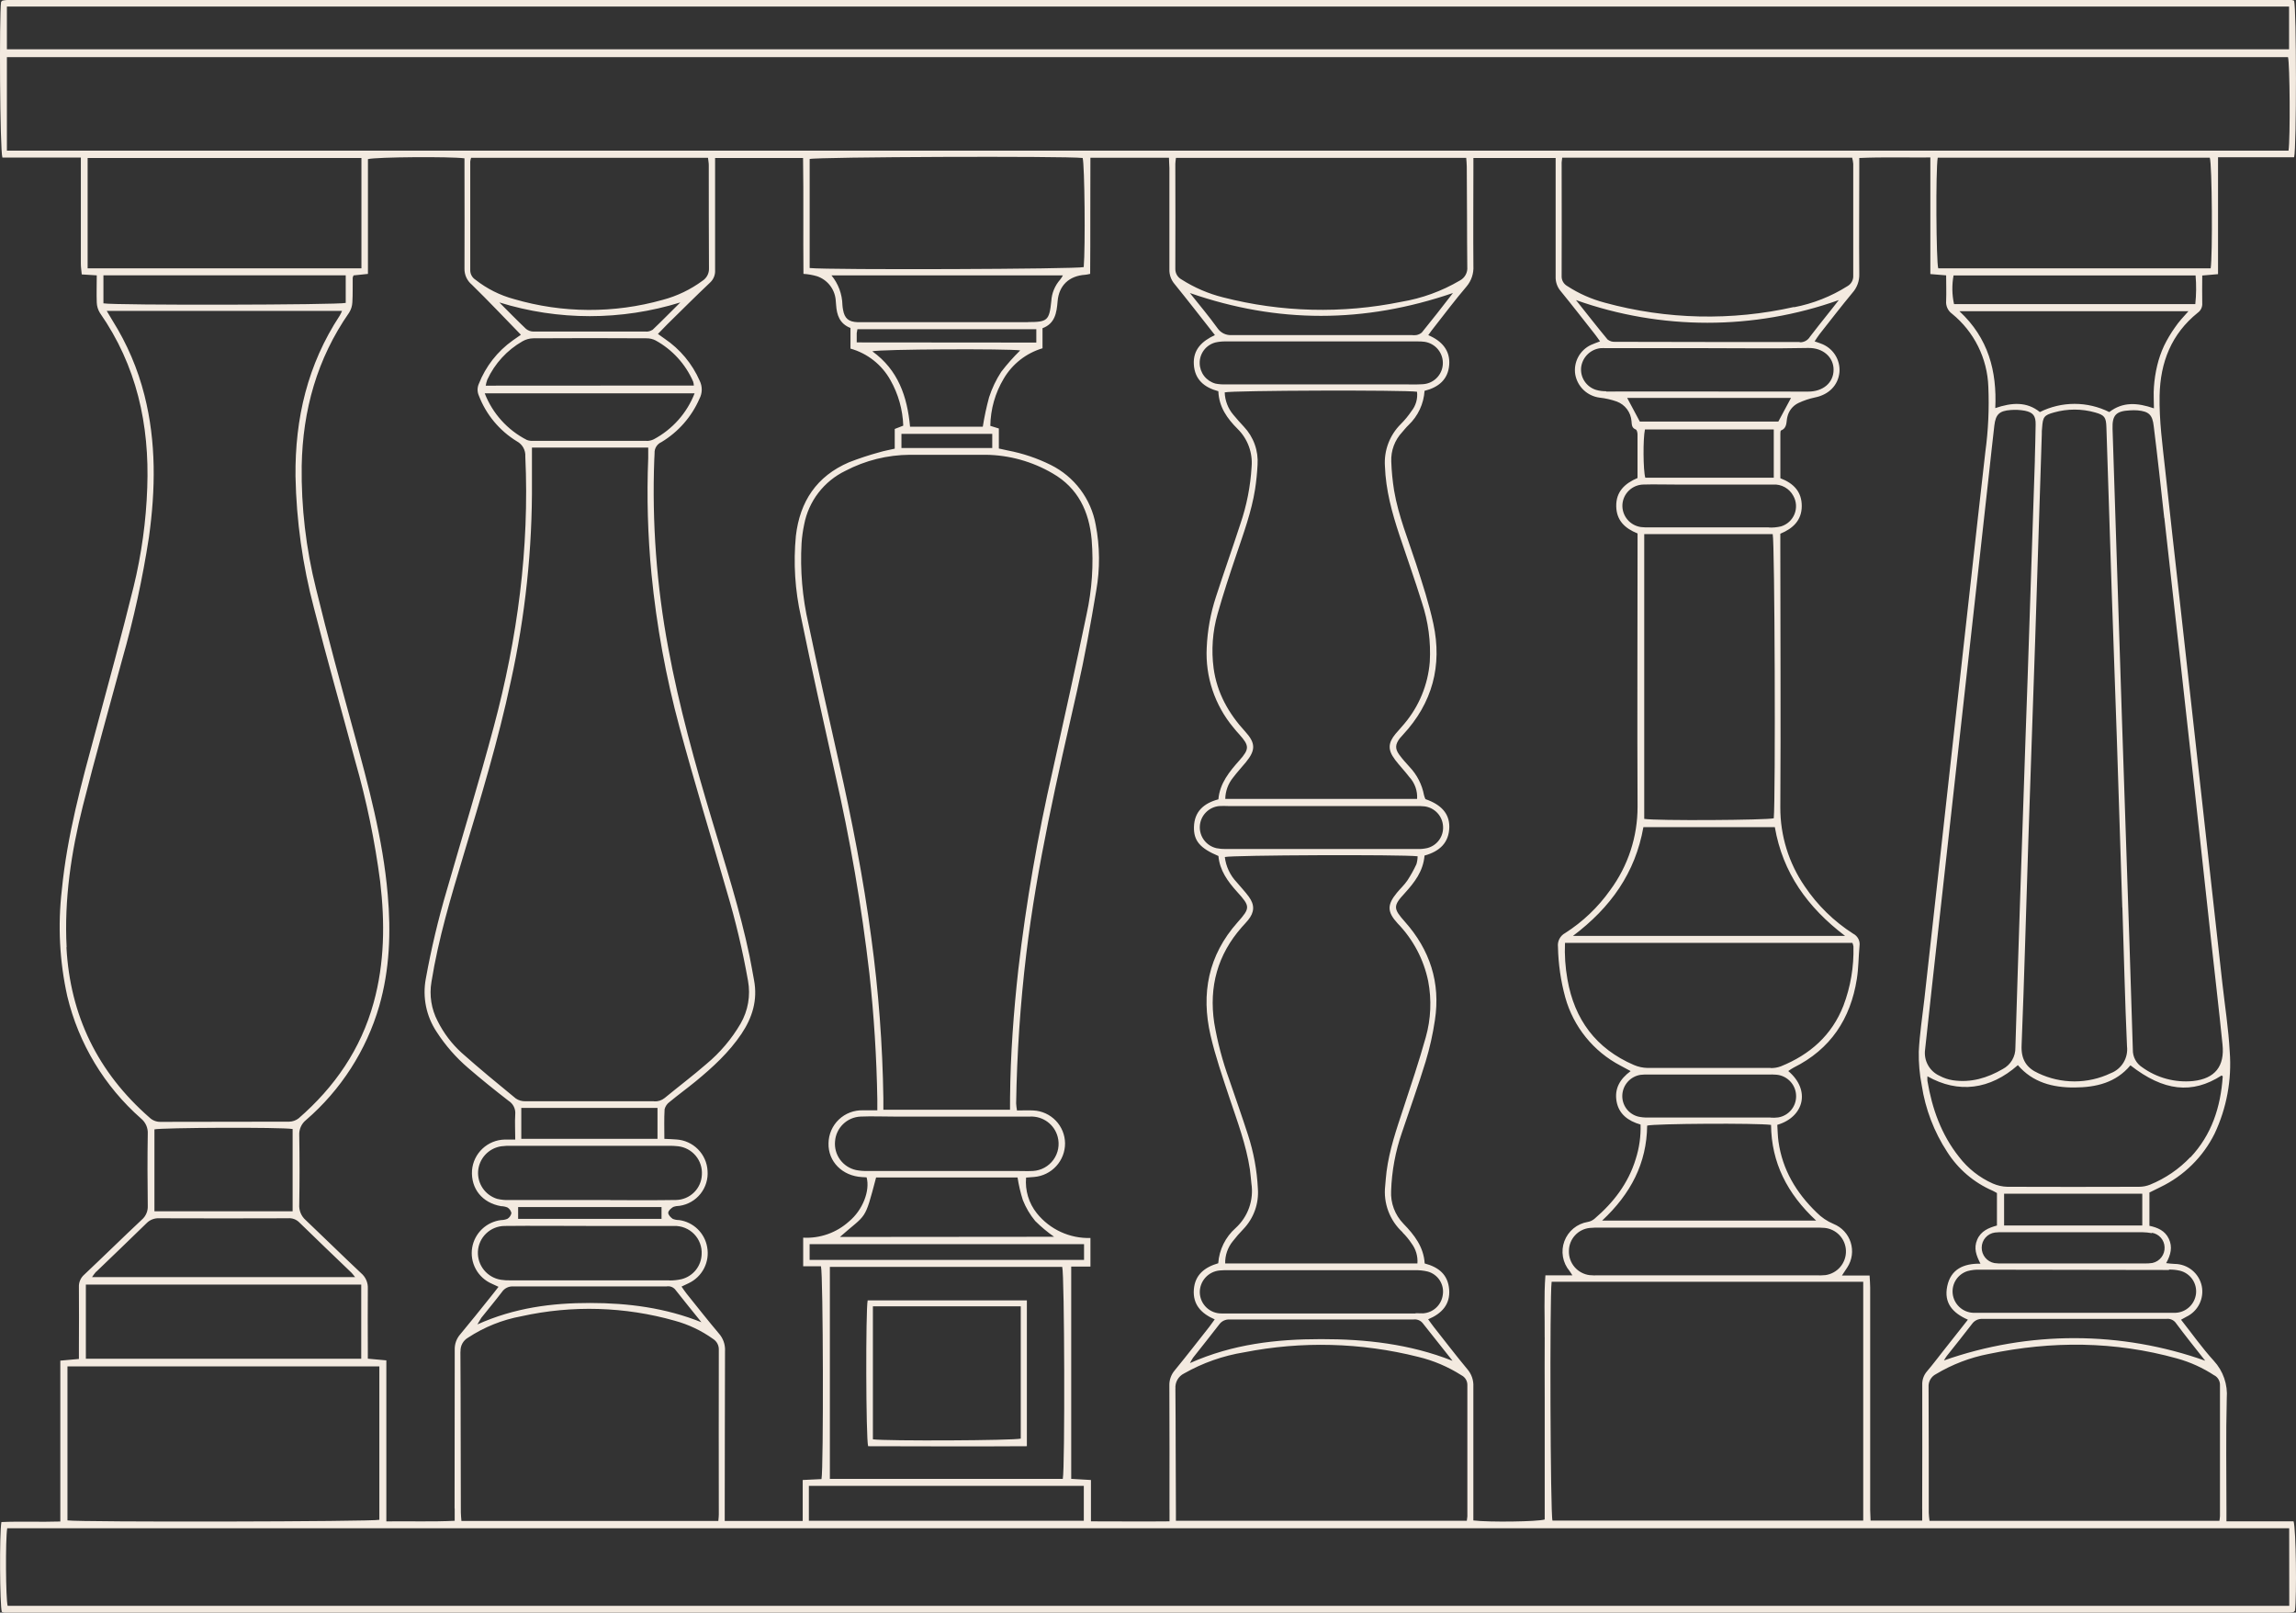 <svg width="450" height="316" viewBox="0 0 450 316" fill="none" xmlns="http://www.w3.org/2000/svg">
<rect x="0" y="0" width="450" height="316" fill="#333333" stroke="none"/>
<path d="M449.523 298.111H436.369V295.887C436.369 288.596 436.245 281.297 436.431 274.013C436.539 272.677 436.368 271.333 435.93 270.066C435.492 268.799 434.796 267.637 433.885 266.652C431.602 264.149 429.637 261.353 427.47 258.611L428.53 258.024C429.627 257.499 430.518 256.624 431.061 255.537C431.605 254.451 431.771 253.214 431.533 252.023C431.278 250.801 430.611 249.703 429.644 248.911C428.677 248.12 427.467 247.684 426.217 247.674C425.706 247.674 425.195 247.582 424.553 247.52C425.466 245.875 425.83 244.361 425.079 242.754C424.329 241.148 422.866 240.545 421.272 240.205V233.686L423.423 232.621C428.033 230.406 431.772 226.721 434.047 222.147C436.408 217.142 437.429 211.612 437.011 206.097C436.771 201.601 436.067 197.129 435.564 192.649L432.732 167.238L429.969 142.375C429.041 134.022 428.11 125.673 427.176 117.326C426.232 108.915 425.273 100.511 424.367 92.1C423.841 87.249 423.168 82.422 423.268 77.509C423.4 70.967 425.59 65.437 430.736 61.289C431.035 61.078 431.275 60.792 431.431 60.46C431.587 60.129 431.654 59.762 431.625 59.397C431.579 57.628 431.625 55.852 431.625 53.99L434.72 53.72V30.811H449.631C450.127 28.949 450.096 1.637 449.631 0.139C449.47 0.072 449.301 0.025 449.128 0H1.391C1.086 0.018 0.784 0.06 0.485 0.124C0.43 0.15 0.38 0.187 0.338 0.232C0.293 0.274 0.252 0.321 0.215 0.371C-0.165 3.167 -0.018 29.389 0.47 30.88H15.845V33.12C15.845 39.299 15.845 45.478 15.845 51.657C15.845 52.36 15.961 53.071 16.023 53.774L18.963 53.959C18.963 55.828 18.902 57.551 18.963 59.258C18.985 59.982 19.195 60.687 19.575 61.305C26.771 71.624 29.317 83.186 28.86 95.56C28.636 102.11 27.739 108.619 26.183 114.986C23.862 124.393 21.316 133.747 18.785 143.108C15.984 153.42 13.152 163.723 12.115 174.413C11.307 181.363 11.671 188.399 13.191 195.229C15.418 204.505 20.46 212.867 27.63 219.173C28.076 219.536 28.43 220 28.662 220.527C28.893 221.053 28.996 221.627 28.961 222.201C28.883 226.889 28.899 231.593 28.961 236.289C28.986 236.805 28.893 237.32 28.687 237.794C28.482 238.268 28.171 238.689 27.777 239.024C23.993 242.577 20.287 246.222 16.503 249.783C16.158 250.083 15.886 250.457 15.706 250.877C15.526 251.297 15.444 251.752 15.466 252.208C15.512 256.225 15.466 260.241 15.466 264.258V266.297L11.821 266.629V298.15C7.821 298.281 4.006 298.088 0.276 298.258C-0.134 300.622 -0.033 314.54 0.354 315.861C0.517 315.931 0.689 315.977 0.865 316C150.108 316 299.354 316 448.602 316C448.909 315.987 449.214 315.951 449.515 315.892C449.57 315.892 449.608 315.815 449.655 315.776L449.794 315.645C450.165 312.771 450.011 299.579 449.523 298.111ZM434.047 269.533C434.389 269.735 434.668 270.027 434.854 270.377C435.04 270.728 435.125 271.122 435.1 271.518C435.1 280.014 435.1 288.557 435.1 297.076C435.1 297.324 435.046 297.563 434.991 298.026H378.172C378.118 297.486 378.025 296.961 378.025 296.435C378.025 288.225 378.025 280.014 377.986 271.804C377.953 271.287 378.072 270.771 378.329 270.321C378.586 269.87 378.97 269.505 379.433 269.27C382.621 267.359 386.12 266.02 389.771 265.316C402.152 262.736 414.447 262.798 426.665 266.196C429.289 266.919 431.781 268.053 434.047 269.556V269.533ZM376.74 295.655V297.972H366.619C366.619 297.285 366.542 296.574 366.542 295.864C366.542 281.343 366.542 266.825 366.542 252.309C366.542 251.59 366.472 250.864 366.426 249.945H361.009C361.497 249.219 361.783 248.787 362.069 248.339C362.531 247.623 362.829 246.814 362.942 245.97C363.055 245.126 362.979 244.268 362.721 243.456C362.463 242.645 362.029 241.9 361.45 241.276C360.87 240.651 360.16 240.161 359.369 239.842C358.118 239.32 356.984 238.553 356.034 237.587C352.041 233.725 349.341 229.207 348.567 223.684C348.42 222.595 348.404 221.49 348.335 220.424C353.589 218.88 354.92 213.604 350.486 209.881C350.825 209.634 351.179 209.407 351.546 209.202C358.773 205.61 362.696 199.647 363.927 191.831C364.267 189.707 364.251 187.528 364.453 185.373C364.525 184.892 364.443 184.4 364.22 183.968C363.996 183.535 363.642 183.184 363.207 182.964C359.441 180.556 356.212 177.401 353.72 173.695C350.575 169.134 348.904 163.722 348.93 158.185C349.039 141.139 348.93 124.084 348.93 107.038V104.589C351.414 103.57 353.117 101.955 353.132 99.183C353.148 96.41 351.585 94.718 348.938 93.714C348.938 90.717 348.938 87.882 348.938 85.04C348.938 84.801 348.938 84.399 349.085 84.345C350.339 83.827 350.052 82.646 350.316 81.68C350.445 81.103 350.703 80.561 351.07 80.096C351.437 79.631 351.904 79.254 352.436 78.992C353.489 78.491 354.598 78.118 355.74 77.88C358.425 77.339 360.259 75.516 360.522 72.937C360.619 71.726 360.31 70.517 359.645 69.499C358.98 68.482 357.996 67.713 356.846 67.314C356.514 67.175 356.158 67.074 355.655 66.897C356.003 66.379 356.281 65.923 356.606 65.499C358.75 62.78 360.855 60.038 363.068 57.373C363.965 56.368 364.444 55.058 364.406 53.712C364.337 46.861 364.406 40.002 364.406 33.143V30.957C369.049 30.757 373.607 30.896 378.334 30.857V53.704L381.43 53.959C381.43 55.666 381.492 57.311 381.43 58.956C381.385 59.439 381.468 59.925 381.669 60.367C381.869 60.808 382.182 61.19 382.575 61.474C384.719 63.216 386.465 65.396 387.694 67.867C388.924 70.339 389.608 73.044 389.701 75.802C389.885 80.062 389.688 84.33 389.113 88.555C388.138 96.958 387.225 105.369 386.281 113.773L383.101 142.313C382.183 150.593 381.265 158.878 380.346 167.168L377.166 195.747C376.779 199.184 376.238 202.605 376.067 206.058C376.026 208.279 376.22 210.498 376.648 212.677C377.358 217.335 379.059 221.786 381.639 225.731C383.775 229.092 386.872 231.737 390.529 233.323C390.808 233.447 391.071 233.617 391.388 233.787V240.151C389.763 240.599 388.247 241.217 387.519 242.917C386.792 244.616 387.334 246.006 388.154 247.628C384.827 247.574 382.343 248.725 381.646 252.038C380.95 255.352 382.73 257.298 385.693 258.604L380.919 264.652C379.843 266.011 378.806 267.401 377.684 268.714C377.035 269.458 376.699 270.424 376.748 271.41C376.787 279.489 376.733 287.584 376.733 295.678L376.74 295.655ZM302.751 262.025C302.712 265.98 302.751 269.935 302.751 273.889V297.756C301.412 298.189 291.825 298.32 288.768 297.942V295.81C288.768 287.785 288.768 279.752 288.768 271.719C288.832 270.489 288.422 269.282 287.623 268.344C285.371 265.64 283.228 262.836 281.046 260.071C280.674 259.6 280.334 259.106 279.908 258.526C282.609 257.399 284.257 255.584 284.025 252.68C283.793 249.775 281.974 248.308 279.228 247.582C279.034 244.345 277.2 241.99 275.049 239.781C274.229 238.933 273.592 237.925 273.18 236.821C272.767 235.716 272.587 234.539 272.65 233.362C272.78 229.467 273.495 225.614 274.771 221.931C276.318 217.296 277.982 212.716 279.413 208.028C280.217 205.37 280.825 202.657 281.232 199.91C282.361 192.549 280.249 186.115 275.328 180.6C273.06 178.044 273.006 177.511 275.328 175.016C277.216 172.923 278.933 170.76 279.197 167.655C282.191 166.828 284.025 165.106 284.056 162.001C284.056 159.444 282.508 157.683 279.375 156.594C279.256 156.347 279.163 156.088 279.096 155.822C278.709 153.745 277.728 151.824 276.272 150.292C275.583 149.519 274.856 148.747 274.237 147.882C273.378 146.7 273.463 145.85 274.345 144.684C274.536 144.444 274.74 144.215 274.956 143.997C280.744 137.779 282.694 130.449 280.93 122.231C280.071 118.261 278.794 114.375 277.548 110.506C276.001 105.748 274.082 101.106 273.238 96.147C272.933 94.261 272.746 92.357 272.681 90.447C272.635 89.393 272.8 88.34 273.166 87.351C273.533 86.361 274.094 85.455 274.817 84.685C275.227 84.221 275.591 83.743 276.055 83.302C277.912 81.539 279.037 79.143 279.204 76.59C281.99 75.887 283.808 74.335 284.033 71.516C284.257 68.696 282.617 66.804 279.932 65.676C280.373 65.066 280.705 64.572 281.077 64.132C283.174 61.459 285.224 58.725 287.422 56.153C288.378 55.028 288.863 53.578 288.776 52.105C288.722 45.741 288.776 39.376 288.776 33.012V30.957H304.894V33.058C304.894 40.095 304.894 47.139 304.894 54.183C304.852 55.229 305.205 56.252 305.885 57.049C308.152 59.822 310.349 62.656 312.57 65.475C312.903 65.9 313.212 66.348 313.599 66.889C312.934 67.151 312.369 67.337 311.835 67.584C310.757 68.082 309.871 68.919 309.312 69.966C308.753 71.013 308.552 72.213 308.74 73.385C308.948 74.548 309.522 75.616 310.379 76.431C311.236 77.246 312.332 77.768 313.506 77.919C314.663 78.043 315.8 78.302 316.896 78.691C317.685 78.989 318.373 79.504 318.879 80.177C319.386 80.849 319.691 81.652 319.759 82.491C319.836 83.171 319.759 83.835 320.61 84.167C320.819 84.252 320.943 84.785 320.943 85.117C320.943 87.96 320.943 90.794 320.943 93.668C318.435 94.741 316.71 96.348 316.772 99.244C316.834 101.948 318.412 103.516 320.95 104.535V106.69C320.95 123.806 320.865 140.915 320.95 158.031C320.974 163.937 319.088 169.694 315.572 174.444C313.206 177.786 310.213 180.637 306.759 182.84C306.276 183.098 305.884 183.496 305.632 183.981C305.381 184.467 305.283 185.017 305.351 185.559C305.419 188.911 305.902 192.242 306.79 195.476C307.583 198.313 308.948 200.957 310.802 203.249C312.655 205.54 314.958 207.429 317.569 208.8L319.596 209.889C317.499 211.434 316.4 213.311 316.834 215.806C317.267 218.3 319.093 219.668 321.538 220.363C321.61 222.648 321.291 224.928 320.594 227.106C319.147 231.871 316.238 235.648 312.5 238.838C312.124 239.154 311.67 239.365 311.185 239.448C310.157 239.619 309.192 240.057 308.388 240.719C307.585 241.382 306.971 242.244 306.608 243.22C306.246 244.195 306.149 245.249 306.326 246.274C306.503 247.299 306.949 248.259 307.618 249.057C307.765 249.242 307.873 249.451 308.175 249.907H302.89C302.573 254.078 302.782 258.04 302.743 262.049L302.751 262.025ZM230.378 272.121C230.327 271.514 230.46 270.906 230.759 270.376C231.059 269.845 231.511 269.417 232.057 269.147C235.715 267.067 239.717 265.659 243.873 264.991C255.149 262.775 266.776 263.078 277.92 265.88C280.939 266.602 283.816 267.823 286.432 269.494C286.787 269.673 287.085 269.948 287.291 270.288C287.496 270.629 287.601 271.02 287.592 271.418C287.592 279.999 287.592 288.588 287.592 297.169C287.571 297.452 287.535 297.733 287.484 298.011H230.471V296.041C230.409 288.07 230.448 280.107 230.37 272.144L230.378 272.121ZM229.218 295.802V298.119C224.126 298.173 219.158 298.119 213.819 298.119V290.017L209.95 289.793V248.192H213.719V242.592C211.715 242.652 209.724 242.247 207.904 241.409C206.083 240.572 204.482 239.324 203.226 237.765C201.64 235.79 200.88 233.28 201.106 230.759L202.7 230.635C204.353 230.494 205.892 229.737 207.011 228.515C208.131 227.293 208.749 225.695 208.743 224.039C208.725 222.382 208.075 220.793 206.925 219.598C205.775 218.402 204.211 217.69 202.553 217.605C201.516 217.544 200.471 217.605 199.326 217.605C199.242 217.146 199.185 216.681 199.156 216.215C199.311 206.442 199.973 196.684 201.137 186.98C203.241 169.478 207.234 152.338 211.134 135.184C212.597 128.75 213.773 122.238 214.856 115.727C215.613 111.455 215.576 107.08 214.748 102.82C214.297 100.316 213.265 97.952 211.734 95.918C210.204 93.883 208.218 92.234 205.934 91.103C203.273 89.782 200.443 88.831 197.523 88.276L195.767 87.89V83.966L194.095 83.449C194.141 80.181 195.051 76.984 196.734 74.18C198.421 71.315 201.134 69.196 204.325 68.248V64.317C206.778 63.398 207.095 61.297 207.281 59.057C207.536 55.921 209.54 54.052 212.697 53.843C212.937 53.843 213.169 53.758 213.664 53.666C213.726 46.104 213.664 38.55 213.711 30.911H229.109C229.109 31.614 229.187 32.27 229.194 32.927C229.194 39.531 229.194 46.143 229.194 52.754C229.155 53.798 229.505 54.819 230.177 55.62C232.823 58.879 235.4 62.2 238.116 65.661C235.594 66.835 233.806 68.488 233.984 71.423C234.162 74.358 235.996 75.918 238.789 76.667C238.905 79.757 240.523 82.02 242.581 84.067C243.551 85.027 244.297 86.188 244.768 87.468C245.239 88.748 245.422 90.116 245.305 91.474C245.083 95.301 244.339 99.079 243.092 102.705C241.544 107.463 239.865 112.174 238.325 116.932C237.264 120.165 236.652 123.528 236.507 126.927C236.219 132.605 238.083 138.184 241.73 142.552C242.117 143.031 242.503 143.495 242.937 143.958C244.864 146.121 244.894 146.777 242.937 148.979C240.979 151.18 239.068 153.474 238.797 156.633C235.911 157.405 234.092 159.035 234.007 162.04C233.938 164.743 235.183 166.218 238.805 167.74C239.045 170.536 240.615 172.714 242.473 174.769C245.065 177.619 245.057 177.928 242.542 180.747C236.816 187.189 235.361 194.696 237.257 202.884C238.217 207.024 239.617 211.063 240.956 215.103C242.503 219.737 244.237 224.294 244.972 229.153C245.103 230.064 245.158 230.991 245.266 231.91C245.51 233.508 245.356 235.141 244.816 236.665C244.276 238.189 243.367 239.556 242.171 240.646C240.178 242.413 238.956 244.889 238.766 247.543C236.135 248.316 234.201 249.768 233.984 252.71C233.767 255.653 235.454 257.407 238.077 258.542C237.691 259.067 237.389 259.515 237.056 259.948C234.797 262.806 232.568 265.694 230.254 268.513C229.532 269.348 229.151 270.424 229.187 271.526C229.233 279.667 229.21 287.731 229.21 295.825L229.218 295.802ZM158.532 293.091V291.168H212.419V298.003H158.532V293.091ZM142.104 264.652C142.145 263.42 141.71 262.22 140.889 261.299C138.738 258.75 136.672 256.124 134.583 253.521C134.25 253.104 133.956 252.656 133.577 252.116L134.993 251.444C136.291 250.828 137.348 249.8 138 248.522C138.652 247.244 138.863 245.786 138.599 244.376C138.363 243.028 137.705 241.79 136.719 240.839C135.733 239.888 134.471 239.274 133.113 239.085C132.681 239.087 132.253 239.005 131.852 238.846C131.449 238.56 130.954 238.074 130.969 237.649C130.985 237.224 131.527 236.776 131.944 236.513C132.352 236.368 132.781 236.293 133.213 236.289C134.824 236.046 136.282 235.204 137.295 233.932C138.309 232.659 138.802 231.051 138.676 229.431C138.587 227.84 137.918 226.337 136.794 225.206C135.671 224.075 134.171 223.393 132.579 223.29C131.852 223.228 131.124 223.213 130.211 223.167C130.211 221.166 130.142 219.258 130.258 217.358C130.405 216.781 130.754 216.274 131.24 215.929C132.912 214.547 134.668 213.272 136.34 211.905C139.69 209.148 142.878 206.228 145.323 202.59C147.474 199.385 148.519 195.932 147.784 192.055C147.49 190.51 147.227 188.896 146.902 187.328C145.021 178.306 142.189 169.563 139.551 160.734C136.216 149.612 133.09 138.435 130.977 127.004C128.686 114.786 127.767 102.351 128.238 89.929C128.238 89.559 128.308 89.157 128.292 88.817C128.266 88.359 128.381 87.904 128.622 87.513C128.863 87.123 129.218 86.815 129.639 86.631C132.947 84.642 135.552 81.672 137.09 78.135C137.375 77.597 137.528 77 137.537 76.392C137.546 75.784 137.412 75.182 137.144 74.636C135.674 71.273 133.274 68.399 130.227 66.348C129.824 66.086 129.453 65.784 128.95 65.437C129.615 64.749 130.203 64.124 130.815 63.521C133.593 60.795 136.347 58.037 139.179 55.365C139.514 55.053 139.775 54.671 139.943 54.246C140.112 53.821 140.184 53.365 140.154 52.909C140.154 46.297 140.154 39.693 140.154 33.081V30.957H157.394C157.51 38.488 157.394 46.05 157.472 53.666C158.371 53.721 159.261 53.877 160.126 54.129C161.103 54.458 161.966 55.059 162.613 55.861C163.26 56.663 163.664 57.632 163.778 58.655C163.825 59.018 163.848 59.428 163.871 59.76C164.003 61.714 164.544 63.429 166.688 64.27V68.31C168.337 68.773 169.878 69.558 171.222 70.618C172.566 71.679 173.686 72.994 174.518 74.489C176.065 77.217 176.928 80.278 177.033 83.41L175.362 84.059V87.921C174.271 88.176 173.296 88.338 172.359 88.624C170.334 89.173 168.34 89.831 166.386 90.594C160.064 93.312 156.768 98.263 155.986 105.014C155.476 110.314 155.813 115.661 156.984 120.856C159.074 131.082 161.372 141.255 163.631 151.442C166.613 164.439 168.873 177.589 170.402 190.834C171.294 199.006 171.81 207.204 171.949 215.427C171.949 216.037 171.949 216.648 171.949 217.574C170.858 217.574 170.007 217.574 169.156 217.574C168.285 217.544 167.418 217.688 166.603 217.998C165.789 218.307 165.045 218.775 164.414 219.375C163.784 219.975 163.28 220.694 162.931 221.491C162.583 222.288 162.397 223.147 162.385 224.016C162.277 227.623 165.101 230.45 168.947 230.659L169.852 230.713C170.557 233.339 169.079 237.139 166.386 239.364C165.174 240.456 163.758 241.298 162.219 241.841C160.679 242.385 159.048 242.619 157.418 242.53V248.13H160.9C161.348 249.675 161.426 287.769 161.008 289.839L157.325 290.017V298.05H142.042V295.848C142.073 285.437 142.05 275.032 142.097 264.675L142.104 264.652ZM90.26 264.837C90.231 264.291 90.355 263.747 90.617 263.267C90.879 262.787 91.27 262.389 91.746 262.118C94.91 260.04 98.46 258.616 102.185 257.932C112.131 255.728 122.47 256.031 132.269 258.812C134.961 259.548 137.5 260.756 139.767 262.381C140.128 262.611 140.421 262.932 140.617 263.312C140.813 263.692 140.904 264.117 140.882 264.543C140.843 275.295 140.882 286.039 140.882 296.783C140.882 297.146 140.835 297.509 140.789 298.042H90.438C90.392 297.424 90.322 296.891 90.322 296.35C90.276 285.846 90.307 275.357 90.237 264.86L90.26 264.837ZM89.115 295.601V298.011C84.635 298.227 80.294 298.065 75.721 298.127V266.575L72.092 266.243V264.381C72.092 260.427 72.045 256.472 72.092 252.525C72.122 251.95 72.018 251.376 71.789 250.848C71.559 250.32 71.21 249.852 70.769 249.482C67.109 246.052 63.549 242.53 59.936 239.109C59.496 238.729 59.151 238.252 58.928 237.715C58.705 237.179 58.61 236.598 58.651 236.019C58.728 231.508 58.728 227 58.651 222.495C58.614 221.921 58.715 221.348 58.947 220.822C59.178 220.296 59.534 219.834 59.982 219.474C66.819 213.577 71.799 205.829 74.32 197.168C76.379 189.992 76.642 182.678 75.992 175.309C75.055 164.357 72.169 153.814 69.291 143.263C66.76 133.994 64.207 124.679 61.932 115.325C59.964 107.462 59.023 99.378 59.131 91.273C59.332 80.39 62.133 70.303 68.416 61.281C68.805 60.672 69.026 59.972 69.059 59.25C69.159 57.651 69.105 56.045 69.128 54.438C69.162 54.274 69.22 54.115 69.299 53.967L72.115 53.673V31.181C73.663 30.757 88.411 30.656 91.034 31.027V32.95C91.034 39.5 91.073 46.081 91.034 52.6C91.017 53.203 91.136 53.801 91.384 54.351C91.632 54.901 92.002 55.388 92.466 55.774C95.731 58.964 98.865 62.285 102.092 65.599C101.604 65.939 101.047 66.317 100.498 66.711C97.504 68.84 95.194 71.792 93.851 75.208C93.687 75.572 93.603 75.967 93.603 76.366C93.603 76.766 93.687 77.16 93.851 77.525C95.277 81.252 97.9 84.402 101.31 86.484C101.842 86.77 102.28 87.202 102.573 87.729C102.865 88.257 102.999 88.857 102.958 89.458C103.786 107.455 101.411 125.096 96.768 142.436C93.897 153.173 90.639 163.801 87.56 174.475C85.883 180.162 84.514 185.935 83.459 191.769C82.775 195.39 83.536 199.135 85.579 202.204C87.288 204.852 89.373 207.237 91.769 209.287C94.346 211.511 97 213.643 99.685 215.721C100.124 215.997 100.478 216.39 100.707 216.855C100.936 217.32 101.033 217.839 100.985 218.355C100.885 219.938 100.985 221.537 100.985 223.306C100.142 223.306 99.53 223.306 98.927 223.306C97.3 223.34 95.745 223.975 94.56 225.088C93.375 226.2 92.646 227.712 92.512 229.33C92.28 232.945 94.516 235.71 98.207 236.359C98.637 236.366 99.062 236.453 99.461 236.614C99.659 236.735 99.829 236.896 99.963 237.086C100.096 237.276 100.188 237.491 100.235 237.718C100.188 237.947 100.096 238.163 99.963 238.354C99.83 238.546 99.659 238.708 99.461 238.831C99.064 238.999 98.638 239.085 98.207 239.085C96.814 239.255 95.512 239.866 94.494 240.83C93.476 241.794 92.794 243.059 92.551 244.438C92.297 245.888 92.541 247.38 93.244 248.674C93.946 249.968 95.065 250.987 96.42 251.567L97.704 252.162C97.132 252.896 96.66 253.521 96.157 254.132C94.183 256.588 92.226 259.059 90.198 261.477C89.471 262.309 89.087 263.386 89.123 264.489C89.108 274.863 89.092 285.243 89.092 295.624L89.115 295.601ZM131.194 250.895C120.799 250.895 110.405 250.895 100.01 250.895C99.391 250.911 98.773 250.872 98.161 250.779C96.864 250.57 95.69 249.893 94.861 248.876C94.032 247.86 93.606 246.574 93.665 245.265C93.728 243.922 94.302 242.654 95.27 241.719C96.238 240.785 97.526 240.255 98.873 240.236C104.444 240.175 110.015 240.236 115.579 240.236C121.088 240.236 126.598 240.236 132.099 240.236C132.832 240.212 133.561 240.341 134.24 240.615C134.92 240.889 135.535 241.302 136.045 241.827C136.555 242.353 136.949 242.978 137.202 243.665C137.456 244.351 137.563 245.083 137.516 245.813C137.473 246.932 137.07 248.008 136.366 248.881C135.662 249.753 134.695 250.376 133.608 250.656C132.809 250.84 131.991 250.928 131.171 250.918L131.194 250.895ZM137.539 259.129C130.436 256.271 123.123 255.337 115.648 255.329C108.174 255.321 100.861 256.256 93.564 259.531C93.975 258.874 94.137 258.526 94.338 258.233C95.685 256.541 97.078 254.881 98.385 253.166C98.622 252.813 98.948 252.527 99.329 252.338C99.71 252.148 100.134 252.061 100.56 252.085C110.619 252.085 120.601 252.085 130.621 252.085C130.924 252.028 131.237 252.05 131.529 252.147C131.821 252.245 132.084 252.414 132.293 252.641C134.026 254.85 135.782 256.997 137.516 259.152L137.539 259.129ZM129.654 238.854H101.55V236.537H129.654V238.854ZM119.641 235.154H115.772C110.449 235.154 105.133 235.154 99.809 235.154C99.008 235.186 98.206 235.109 97.426 234.922C96.294 234.571 95.313 233.851 94.638 232.878C93.964 231.905 93.635 230.735 93.704 229.554C93.78 228.341 94.27 227.191 95.092 226.294C95.914 225.398 97.019 224.809 98.223 224.626C98.898 224.542 99.578 224.509 100.258 224.526H131.07C131.688 224.518 132.306 224.549 132.919 224.619C134.261 224.776 135.49 225.442 136.354 226.478C137.218 227.514 137.651 228.842 137.562 230.188C137.511 231.5 136.961 232.743 136.024 233.665C135.086 234.586 133.832 235.116 132.517 235.146C128.153 235.223 123.882 235.169 119.618 235.177L119.641 235.154ZM128.865 223.159H102.169V217.103H128.865V223.159ZM128.215 215.798C119.796 215.798 111.377 215.798 102.966 215.798C102.3 215.819 101.645 215.63 101.093 215.257C97.511 212.322 93.928 209.379 90.469 206.298C88.541 204.543 86.954 202.448 85.788 200.118C84.54 197.748 84.111 195.033 84.565 192.395C85.919 183.952 88.372 175.796 90.825 167.639C94.222 156.355 97.658 145.078 100.111 133.538C102.959 120.684 104.35 107.551 104.258 94.386C104.258 92.231 104.258 90.076 104.258 87.705H127.046C127.046 88.477 127.046 89.095 127.046 89.752C126.742 97.342 126.956 104.945 127.689 112.506C128.683 122.649 130.521 132.691 133.183 142.529C136.107 153.342 139.373 164.009 142.468 174.738C144.183 180.477 145.565 186.311 146.608 192.209C147.131 195.09 146.613 198.062 145.145 200.597C143.393 203.596 141.13 206.267 138.46 208.491C135.79 210.808 132.989 212.925 130.265 215.165C129.681 215.636 128.941 215.87 128.192 215.821L128.215 215.798ZM126.76 86.384C119.347 86.384 111.932 86.384 104.514 86.384C104.085 86.421 103.654 86.361 103.252 86.206C99.474 84.277 96.538 81.027 95.004 77.077H136.138C134.637 80.938 131.798 84.133 128.137 86.083C127.702 86.297 127.222 86.408 126.737 86.407L126.76 86.384ZM95.197 75.571C95.266 75.171 95.37 74.778 95.507 74.397C96.968 71.234 99.381 68.604 102.409 66.874C103.044 66.51 103.759 66.311 104.49 66.294C111.903 66.248 119.319 66.248 126.737 66.294C127.348 66.289 127.95 66.432 128.493 66.711C131.772 68.513 134.359 71.349 135.852 74.775C135.926 75.027 135.973 75.286 135.991 75.547L95.197 75.571ZM127.874 64.634C127.466 64.897 126.981 65.017 126.497 64.973C119.203 64.973 111.908 64.973 104.614 64.973C104.07 64.981 103.54 64.801 103.113 64.464C101.326 62.772 99.608 61.003 97.867 59.265C109.418 62.849 121.786 62.849 133.337 59.265C131.496 61.081 129.708 62.919 127.851 64.68L127.874 64.634ZM129.871 58.763C120.34 61.444 110.247 61.39 100.745 58.609C97.987 57.867 95.41 56.571 93.17 54.801C92.86 54.601 92.605 54.327 92.429 54.003C92.253 53.679 92.162 53.316 92.164 52.947C92.164 45.849 92.164 38.743 92.164 31.637C92.198 31.393 92.255 31.152 92.334 30.919H138.762C138.816 31.436 138.916 31.907 138.916 32.371C138.916 39.106 138.916 45.841 138.955 52.577C138.975 53.059 138.869 53.537 138.646 53.966C138.423 54.394 138.092 54.756 137.686 55.017C135.341 56.747 132.689 58.019 129.871 58.763ZM158.679 246.894V243.805H212.465V246.894H158.679ZM208.302 289.801H162.648V248.261H208.186C208.642 249.652 208.735 287.7 208.302 289.777V289.801ZM164.614 242.391C169.93 237.695 169.396 239.487 171.709 230.736H199.434C199.663 232.236 200.009 233.716 200.471 235.162C201.058 236.647 201.875 238.031 202.893 239.263C204.036 240.396 205.273 241.429 206.592 242.353L164.614 242.391ZM199.109 229.461C189.391 229.461 179.674 229.461 169.961 229.461C169.221 229.481 168.481 229.419 167.755 229.276C166.505 228.996 165.399 228.271 164.646 227.236C163.892 226.201 163.543 224.927 163.662 223.653C163.755 222.375 164.315 221.176 165.235 220.282C166.154 219.388 167.371 218.861 168.653 218.803C170.812 218.71 172.986 218.803 175.153 218.803H185.731C191.147 218.803 196.502 218.803 201.88 218.803C203.1 218.743 204.303 219.103 205.289 219.822C206.275 220.542 206.984 221.578 207.296 222.757C207.502 223.521 207.535 224.321 207.392 225.099C207.25 225.877 206.936 226.614 206.473 227.256C206.01 227.898 205.41 228.429 204.715 228.81C204.021 229.192 203.251 229.414 202.46 229.461C201.338 229.516 200.224 229.461 199.109 229.461ZM197.956 217.459H173.133V215.203C172.978 204.7 172.19 194.215 170.773 183.806C169.226 172.173 166.958 160.634 164.382 149.21C162.37 140.235 160.335 131.268 158.454 122.262C157.258 117.076 156.802 111.748 157.1 106.435C157.185 105.204 157.355 103.981 157.611 102.774C158.043 100.516 158.998 98.391 160.399 96.567C161.8 94.743 163.609 93.272 165.682 92.27C169.587 90.222 173.929 89.141 178.341 89.118C183.293 89.118 188.245 89.118 193.198 89.118C197.801 89.174 202.31 90.426 206.282 92.749C211.289 95.614 213.463 100.218 213.958 105.763C214.353 110.638 214.021 115.545 212.976 120.323C210.855 130.534 208.596 140.722 206.337 150.902C203.378 163.779 201.126 176.808 199.589 189.931C198.661 198.28 198.042 206.661 197.964 215.072C197.949 215.798 197.956 216.532 197.956 217.435V217.459ZM194.474 87.797H176.677V85.025H194.474V87.797ZM192.594 83.611H178.364C177.822 77.733 176.043 72.489 170.967 68.843C172.421 68.418 197.546 68.302 199.953 68.665C198.616 69.978 197.372 71.382 196.231 72.867C195.222 74.416 194.423 76.091 193.855 77.849C193.341 79.738 192.931 81.654 192.625 83.588L192.594 83.611ZM167.91 67.097C167.91 66.379 167.91 65.831 167.91 65.282C167.939 65.022 167.986 64.764 168.049 64.51H203.11V67.128L167.91 67.097ZM201.508 63.135H169.411C168.978 63.135 168.545 63.135 168.111 63.135C166.308 63.073 165.519 62.401 165.225 60.663C165.167 60.36 165.128 60.053 165.109 59.744C165.059 57.63 164.302 55.594 162.958 53.959H208.325C208.169 54.252 207.988 54.531 207.784 54.793C206.752 55.959 206.142 57.435 206.05 58.987C205.656 62.811 205.3 63.112 201.508 63.112V63.135ZM158.687 52.546V31.158C159.971 30.741 208.627 30.556 212.194 30.957C212.581 32.294 212.736 48.413 212.403 52.337C211.196 52.739 162.734 52.924 158.687 52.523V52.546ZM287.577 52.283C287.628 52.827 287.515 53.374 287.253 53.855C286.992 54.335 286.592 54.726 286.107 54.979C282.575 57.057 278.69 58.468 274.647 59.142C263.086 61.504 251.138 61.206 239.71 58.269C236.825 57.546 234.076 56.362 231.57 54.762C231.194 54.559 230.881 54.256 230.667 53.887C230.453 53.517 230.345 53.096 230.355 52.669C230.401 45.81 230.355 38.959 230.355 32.1C230.355 31.745 230.432 31.39 230.479 30.934H287.368C287.406 31.552 287.476 32.085 287.476 32.626C287.546 39.168 287.507 45.718 287.577 52.26V52.283ZM273.385 148.832C274.275 150.014 275.32 151.079 276.217 152.261C276.749 152.836 277.158 153.512 277.42 154.248C277.682 154.985 277.792 155.768 277.742 156.548H240.143C240.172 155.016 240.717 153.538 241.691 152.354C242.465 151.319 243.362 150.369 244.183 149.365C246.117 147.001 246.109 145.611 244.051 143.355C240.793 139.81 238.518 135.778 237.861 130.951C237.388 127.388 237.652 123.765 238.635 120.307C239.741 116.391 241.018 112.522 242.326 108.667C243.742 104.458 245.289 100.279 245.986 95.869C246.229 94.285 246.392 92.689 246.473 91.088C246.568 89.726 246.379 88.359 245.918 87.074C245.457 85.788 244.734 84.612 243.796 83.619C243.084 82.847 242.372 82.074 241.714 81.263C240.677 80.036 240.085 78.496 240.035 76.891C241.42 76.498 275.475 76.397 277.726 76.768C277.806 77.437 277.752 78.115 277.568 78.764C277.383 79.412 277.071 80.017 276.651 80.545C276.029 81.468 275.319 82.33 274.531 83.117C273.457 84.187 272.626 85.474 272.092 86.891C271.558 88.309 271.334 89.824 271.435 91.335C271.598 96.031 272.821 100.472 274.283 104.875C275.745 109.278 277.309 113.626 278.678 118.044C279.934 121.803 280.459 125.767 280.226 129.723C279.867 134.191 278.113 138.435 275.212 141.857C274.67 142.521 274.066 143.147 273.509 143.811C272.039 145.588 271.977 146.955 273.385 148.816V148.832ZM274.894 241.518C275.555 242.171 276.146 242.891 276.659 243.666C277.505 244.791 277.912 246.186 277.804 247.589H240.128C240.087 246.013 240.611 244.474 241.606 243.249C242.248 242.417 242.938 241.622 243.672 240.87C244.683 239.819 245.46 238.568 245.953 237.197C246.447 235.826 246.645 234.367 246.535 232.914C246.359 229.332 245.706 225.789 244.593 222.379C243.417 218.741 242.14 215.126 240.902 211.503C239.595 207.904 238.616 204.195 237.977 200.42C236.924 193.337 238.635 187.073 243.393 181.674C243.803 181.21 244.237 180.77 244.624 180.291C245.869 178.746 245.947 177.348 244.763 175.719C244.043 174.722 243.169 173.834 242.38 172.876C241.093 171.524 240.279 169.793 240.058 167.941C241.412 167.562 274.616 167.423 277.842 167.794C277.839 168.317 277.761 168.837 277.61 169.339C277.097 170.454 276.5 171.528 275.823 172.552C275.235 173.417 274.445 174.135 273.78 174.946C271.838 177.31 271.853 178.685 273.927 180.948C276.96 184.075 279.038 188 279.916 192.263C280.614 195.922 280.45 199.693 279.436 203.277C278.121 207.974 276.566 212.6 275.041 217.227C273.703 221.274 272.31 225.298 271.753 229.585C271.629 230.504 271.582 231.431 271.49 232.35C271.295 234.031 271.502 235.734 272.094 237.319C272.686 238.905 273.645 240.328 274.894 241.472V241.518ZM277.44 257.383H240.523C240.151 257.383 239.749 257.383 239.408 257.383C238.313 257.394 237.257 256.98 236.463 256.227C235.669 255.475 235.199 254.444 235.152 253.351C235.117 252.259 235.502 251.194 236.229 250.377C236.956 249.559 237.969 249.051 239.06 248.957C239.616 248.906 240.174 248.891 240.732 248.91C252.911 248.91 265.093 248.91 277.278 248.91C278.139 248.88 279.001 248.969 279.839 249.173C280.802 249.439 281.634 250.05 282.177 250.889C282.719 251.728 282.933 252.736 282.779 253.722C282.657 254.683 282.205 255.571 281.499 256.234C280.793 256.898 279.878 257.296 278.91 257.36C278.431 257.36 277.935 257.337 277.44 257.337V257.383ZM284.652 266.652C276.287 263.346 267.628 262.404 258.908 262.412C250.187 262.419 241.652 263.354 233.226 267.108C233.404 266.749 233.603 266.401 233.822 266.065C235.539 263.879 237.288 261.724 238.975 259.515C239.207 259.195 239.518 258.94 239.877 258.774C240.235 258.608 240.631 258.536 241.026 258.565C253.019 258.565 265.013 258.565 277.007 258.565C277.34 258.517 277.681 258.553 277.996 258.672C278.312 258.791 278.592 258.988 278.81 259.245C280.736 261.701 282.702 264.149 284.652 266.613V266.652ZM277.742 166.373C265.243 166.373 252.751 166.373 240.267 166.373C239.649 166.385 239.032 166.331 238.426 166.211C237.451 165.99 236.588 165.431 235.989 164.633C235.391 163.834 235.097 162.849 235.16 161.854C235.224 160.859 235.642 159.919 236.339 159.204C237.035 158.489 237.965 158.045 238.96 157.954C239.578 157.923 240.198 157.923 240.817 157.954H277.363C277.98 157.932 278.598 157.952 279.212 158.015C280.17 158.141 281.054 158.595 281.713 159.299C282.372 160.004 282.766 160.915 282.826 161.877C282.901 162.845 282.632 163.808 282.066 164.596C281.5 165.385 280.672 165.948 279.73 166.187C279.078 166.332 278.41 166.395 277.742 166.373ZM275.111 75.323H258.977C252.73 75.323 246.486 75.323 240.244 75.323C239.567 75.35 238.889 75.298 238.224 75.169C237.348 74.93 236.572 74.414 236.014 73.698C235.456 72.983 235.146 72.106 235.129 71.199C235.106 70.268 235.4 69.357 235.962 68.613C236.524 67.87 237.321 67.339 238.224 67.105C238.884 66.957 239.56 66.889 240.236 66.904C252.725 66.904 265.214 66.904 277.703 66.904C278.197 66.889 278.691 66.912 279.181 66.974C280.235 67.124 281.192 67.667 281.86 68.494C282.528 69.322 282.857 70.371 282.779 71.431C282.707 72.455 282.258 73.416 281.518 74.129C280.777 74.843 279.799 75.257 278.771 75.293C277.579 75.37 276.341 75.323 275.103 75.323H275.111ZM278.686 65.143C278.372 65.415 277.989 65.594 277.579 65.661C277.274 65.7 276.964 65.7 276.659 65.661C264.912 65.661 253.166 65.661 241.42 65.661C240.877 65.702 240.333 65.599 239.843 65.363C239.352 65.127 238.933 64.766 238.627 64.317C236.955 62 235.152 59.852 233.21 57.419C250.404 63.39 267.35 63.382 284.768 57.419C282.594 60.239 280.659 62.71 278.678 65.143H278.686ZM314.002 239.186C319.619 233.949 322.753 227.932 322.831 220.571C324.169 220.177 344.35 220.054 347.112 220.432C347.182 227.801 350.269 233.918 355.956 239.186H314.002ZM357.612 240.615C358.732 240.726 359.772 241.24 360.54 242.059C361.309 242.879 361.753 243.949 361.791 245.071C361.833 246.226 361.445 247.355 360.702 248.241C359.959 249.127 358.913 249.706 357.767 249.868C357.152 249.922 356.535 249.938 355.918 249.914H313.22C312.665 249.936 312.11 249.923 311.556 249.876C310.409 249.732 309.357 249.166 308.606 248.289C307.855 247.412 307.458 246.287 307.494 245.133C307.498 244.01 307.918 242.927 308.674 242.094C309.43 241.261 310.467 240.737 311.587 240.623C312.202 240.57 312.82 240.552 313.437 240.568H355.763C356.377 240.553 356.992 240.569 357.605 240.615H357.612ZM347.035 218.988H322.931C322.315 219.003 321.699 218.943 321.097 218.81C320.159 218.578 319.333 218.025 318.76 217.247C318.188 216.47 317.906 215.517 317.963 214.554C318.017 213.592 318.4 212.676 319.047 211.961C319.695 211.246 320.569 210.773 321.523 210.623C322.075 210.56 322.631 210.539 323.186 210.561H346.547C347.105 210.543 347.663 210.556 348.219 210.6C349.259 210.705 350.224 211.191 350.927 211.964C351.63 212.737 352.021 213.742 352.026 214.786C352.038 215.782 351.695 216.75 351.056 217.516C350.418 218.282 349.527 218.796 348.544 218.965C348.041 219.029 347.533 219.045 347.027 219.011L347.035 218.988ZM347.035 209.271C338.995 209.271 330.948 209.271 322.908 209.271C321.986 209.253 321.077 209.056 320.231 208.692C312.81 205.494 308.585 199.802 307.208 191.916C306.787 189.556 306.626 187.158 306.728 184.763H363.06C363.158 184.99 363.225 185.229 363.261 185.474C363.367 189.426 362.702 193.361 361.303 197.06C359.028 202.884 354.726 206.661 349.023 208.962C348.385 209.199 347.708 209.311 347.027 209.294L347.035 209.271ZM308.291 183.396C315.696 177.827 320.509 171.038 322.095 162.078H347.855C349.402 171.022 354.239 177.789 361.621 183.396H308.291ZM322.258 160.441V104.659H347.437C347.839 106.088 348.01 156.409 347.646 160.348C346.369 160.719 324.541 160.866 322.25 160.464L322.258 160.441ZM346.671 103.346C338.882 103.346 331.092 103.346 323.303 103.346C322.747 103.364 322.191 103.343 321.639 103.284C320.594 103.144 319.64 102.62 318.963 101.814C318.286 101.008 317.935 99.979 317.979 98.928C318.033 97.869 318.487 96.87 319.25 96.132C320.012 95.394 321.026 94.972 322.088 94.95C324.131 94.888 326.166 94.95 328.208 94.95H335.072C339.212 94.95 343.351 94.95 347.491 94.95C348.299 94.897 349.104 95.078 349.811 95.471C350.518 95.865 351.096 96.453 351.476 97.167C351.781 97.706 351.96 98.308 352.001 98.926C352.041 99.544 351.942 100.164 351.71 100.739C351.478 101.313 351.12 101.829 350.661 102.247C350.203 102.665 349.656 102.974 349.062 103.153C348.277 103.339 347.469 103.412 346.663 103.369L346.671 103.346ZM322.405 84.152H347.646V93.614H322.467C322.041 92.185 322.003 85.944 322.397 84.175L322.405 84.152ZM321.391 82.607L318.915 77.973H351.027L348.544 82.607H321.391ZM314.814 76.667C314.134 76.679 313.455 76.588 312.802 76.397C311.879 76.109 311.085 75.511 310.554 74.704C310.023 73.897 309.79 72.931 309.893 71.971C310.015 71.013 310.455 70.122 311.144 69.443C311.833 68.764 312.73 68.335 313.692 68.225C314.063 68.206 314.435 68.206 314.806 68.225H334.492C341.115 68.225 347.739 68.326 354.355 68.186C357.349 68.117 359.384 70.048 359.369 72.45C359.369 75.03 357.272 76.752 354.362 76.737C341.193 76.698 327.984 76.737 314.806 76.722L314.814 76.667ZM352.73 67.02C340.674 67.02 328.618 67.02 316.563 66.982C316.025 67.023 315.492 66.861 315.069 66.526C312.988 64.016 310.984 61.444 308.879 58.802C325.536 64.73 343.733 64.73 360.39 58.802C359.617 59.814 358.889 60.718 358.177 61.614C357.032 63.073 355.856 64.502 354.742 65.985C354.534 66.333 354.236 66.617 353.879 66.809C353.522 67.001 353.119 67.093 352.714 67.074L352.73 67.02ZM351.631 60.154C339.387 62.913 326.651 62.627 314.543 59.319C311.917 58.627 309.42 57.519 307.146 56.037C306.802 55.839 306.52 55.551 306.33 55.203C306.14 54.856 306.05 54.463 306.07 54.067C306.109 46.66 306.07 39.245 306.07 31.838C306.091 31.525 306.127 31.213 306.179 30.903H363.013C363.117 31.298 363.187 31.701 363.222 32.108C363.222 39.4 363.222 46.683 363.222 53.975C363.251 54.396 363.159 54.817 362.958 55.189C362.756 55.561 362.454 55.868 362.085 56.075C358.885 58.094 355.334 59.496 351.616 60.208L351.631 60.154ZM304.12 251.173H365.18V297.972H304.275C303.857 296.744 303.71 254.325 304.105 251.227L304.12 251.173ZM415.972 177.796C416.273 186.872 416.467 195.955 416.877 205.023C417.011 206.133 416.769 207.256 416.19 208.214C415.611 209.171 414.728 209.908 413.681 210.306C411.465 211.361 409.041 211.908 406.586 211.908C404.13 211.908 401.706 211.361 399.49 210.306C397.207 209.287 396.108 207.626 396.217 204.899C396.758 191.506 397.099 178.105 397.54 164.735C397.966 151.651 398.445 138.567 398.879 125.475C399.327 112.02 399.761 98.562 400.179 85.102C400.179 84.669 400.179 84.237 400.24 83.804C400.387 81.703 400.612 81.364 402.562 80.823C405.198 80.077 407.989 80.077 410.625 80.823C412.49 81.348 412.768 81.765 412.838 83.688C413.183 94.43 413.532 105.171 413.882 115.913C414.207 125.542 414.543 135.173 414.888 144.808C415.234 155.868 415.59 166.89 415.956 177.874L415.972 177.796ZM398.824 90.084C398.35 104.342 397.875 118.603 397.401 132.866C397.277 136.692 397.143 140.518 396.998 144.344C396.317 164.65 395.613 184.964 395.002 205.278C395.022 206.14 394.802 206.991 394.364 207.735C393.927 208.478 393.29 209.085 392.526 209.487C389.508 211.241 386.289 212.206 382.768 211.689C381.853 211.551 380.968 211.255 380.153 210.816C379.182 210.38 378.38 209.641 377.867 208.71C377.353 207.78 377.156 206.708 377.305 205.656C377.754 201.547 378.195 197.43 378.652 193.298C379.58 184.889 380.517 176.481 381.461 168.072L384.246 143.031C385.175 134.751 386.098 126.466 387.016 118.176C387.935 109.885 388.861 101.538 389.794 93.135C390.158 89.883 390.491 86.631 390.878 83.379C391.141 81.201 391.853 80.506 394.081 80.344C395.007 80.27 395.938 80.317 396.851 80.483C398.499 80.815 399.002 81.518 398.971 83.194C398.935 85.552 398.881 87.875 398.809 90.161L398.824 90.084ZM432.314 266.683C415.73 260.765 397.61 260.733 381.004 266.59C381.173 266.28 381.362 265.981 381.569 265.694C383.217 263.601 384.896 261.547 386.506 259.43C386.733 259.107 387.039 258.848 387.396 258.676C387.752 258.504 388.146 258.426 388.541 258.449C400.545 258.449 412.546 258.449 424.545 258.449C424.879 258.399 425.221 258.435 425.537 258.552C425.854 258.67 426.136 258.865 426.356 259.121C428.267 261.693 430.233 264.15 432.299 266.76L432.314 266.683ZM425.11 248.787C425.849 248.77 426.588 248.848 427.308 249.018C428.278 249.272 429.125 249.866 429.693 250.691C430.262 251.516 430.513 252.518 430.403 253.514C430.29 254.506 429.829 255.426 429.101 256.111C428.373 256.795 427.425 257.2 426.426 257.252C426 257.252 425.559 257.252 425.126 257.252H387.984C387.55 257.252 387.117 257.252 386.691 257.252C385.694 257.2 384.746 256.797 384.018 256.114C383.29 255.431 382.828 254.512 382.714 253.521C382.607 252.56 382.838 251.591 383.367 250.781C383.896 249.971 384.691 249.37 385.616 249.08C386.39 248.871 387.19 248.777 387.991 248.802C400.357 248.833 412.724 248.854 425.095 248.864L425.11 248.787ZM421.76 241.573C422.439 241.68 423.059 242.022 423.513 242.538C423.966 243.055 424.225 243.713 424.243 244.399C424.276 245.113 424.055 245.814 423.618 246.38C423.182 246.945 422.559 247.338 421.86 247.489C421.313 247.574 420.758 247.605 420.204 247.582H392.557C392.001 247.609 391.444 247.586 390.893 247.512C390.186 247.381 389.548 247.004 389.092 246.449C388.636 245.893 388.391 245.195 388.401 244.477C388.402 243.759 388.662 243.065 389.134 242.523C389.606 241.98 390.258 241.627 390.97 241.526C391.523 241.463 392.079 241.442 392.634 241.464H419.91C420.525 241.476 421.139 241.538 421.744 241.65L421.76 241.573ZM392.789 240.144V233.91H419.871V240.144H392.789ZM429.304 226.743C427.082 229.088 424.383 230.932 421.388 232.149C420.703 232.42 419.973 232.559 419.237 232.559C410.643 232.59 402.041 232.59 393.431 232.559C392.45 232.534 391.483 232.318 390.584 231.925C387.968 230.766 385.687 228.968 383.952 226.696C380.478 222.325 378.675 217.25 377.762 211.812C377.741 211.511 377.741 211.21 377.762 210.909C383.813 214.33 390.026 213.543 395.489 208.723C398.391 212.121 402.33 213.125 406.578 213.102C410.826 213.079 414.695 212.175 417.55 208.761C424.058 213.844 429.652 214.454 435.417 210.746C435.494 210.808 435.649 210.885 435.641 210.947C435.231 216.956 433.475 222.379 429.288 226.82L429.304 226.743ZM424.197 101.477C425.26 110.992 426.322 120.506 427.385 130.016L430.124 154.686C431.192 164.316 432.242 173.916 433.274 183.489C434.047 190.548 434.883 197.6 435.595 204.66C436.051 208.939 434.125 211.364 429.838 211.836C426.286 212.186 422.729 211.224 419.841 209.132C419.269 208.763 418.802 208.254 418.484 207.654C418.166 207.053 418.007 206.382 418.022 205.703C417.612 191.877 417.132 178.051 416.668 164.218C416.451 157.614 416.227 151.01 415.894 141.116C415.345 124.277 414.687 104.149 414.045 84.02C413.96 81.348 414.726 80.545 417.457 80.413C417.952 80.379 418.448 80.379 418.943 80.413C421.156 80.622 421.868 81.271 422.115 83.503C422.866 89.52 423.516 95.537 424.181 101.554L424.197 101.477ZM426.309 64.116C425.483 65.271 424.756 66.493 424.135 67.769C423.56 69.008 423.111 70.302 422.796 71.631C422.466 73.009 422.252 74.412 422.154 75.826C422.046 77.162 422.154 78.513 422.154 80.02C418.935 78.907 416.072 78.691 413.403 80.746C411.291 79.69 408.962 79.141 406.601 79.141C404.24 79.141 401.911 79.69 399.799 80.746C397.23 78.66 394.298 78.869 391.063 79.973C391.396 72.721 389.717 66.271 384.037 60.988H428.917C427.934 62.092 427.021 63.05 426.309 64.116ZM430.294 59.59H382.977C382.573 57.743 382.541 55.834 382.884 53.975H430.318C430.478 55.844 430.459 57.724 430.263 59.59H430.294ZM433.274 52.584H379.882C379.48 51.325 379.364 33.336 379.781 30.903H433.103C433.56 32.193 433.668 50.19 433.274 52.584ZM1.352 1.282H448.641V9.663H1.352V1.282ZM1.352 29.521V11.2H448.432C448.796 12.451 448.896 27.149 448.533 29.521H1.352ZM17.176 52.584V30.957H70.838V52.584H17.176ZM20.271 53.951H67.759V59.358C66.397 59.76 22.438 59.852 20.271 59.443V53.951ZM13.059 185.621C12.564 176.213 13.957 166.991 16.24 157.923C18.669 148.283 21.393 138.721 23.978 129.128C26.216 121.287 27.958 113.313 29.193 105.254C30.485 95.939 30.648 86.662 28.311 77.448C27.008 72.289 24.904 67.365 22.074 62.857C21.718 62.293 21.393 61.722 20.921 60.926H67.039C66.905 61.244 66.753 61.553 66.582 61.853C60.291 71.423 57.8 82.012 57.916 93.351C58.088 102.069 59.304 110.735 61.537 119.164C64.091 129.205 66.954 139.192 69.639 149.21C71.846 156.932 73.475 164.806 74.514 172.768C75.45 180.747 75.388 188.672 73.229 196.488C70.722 205.595 65.592 213.017 58.527 219.15C58.004 219.556 57.364 219.783 56.701 219.799C48.282 219.837 39.864 219.799 31.445 219.838C30.643 219.85 29.869 219.544 29.294 218.988C19.162 210.131 13.738 199.009 13.021 185.621H13.059ZM57.351 221.236V237.363H30.268V221.313C31.553 220.965 55.161 220.857 57.312 221.236H57.351ZM18.863 249.211C22.151 246.037 25.471 242.886 28.729 239.688C29.049 239.361 29.436 239.107 29.863 238.942C30.29 238.776 30.747 238.704 31.205 238.73C39.613 238.761 48.024 238.761 56.438 238.73C56.836 238.694 57.237 238.744 57.614 238.877C57.991 239.01 58.334 239.224 58.62 239.503C62.017 242.832 65.468 246.106 68.896 249.405C69.097 249.598 69.252 249.845 69.6 250.262H18.035C18.278 249.897 18.541 249.546 18.824 249.211H18.863ZM16.828 251.729H70.8V266.258H16.828V251.729ZM13.222 267.757H74.351V297.818C73.036 298.189 15.775 298.305 13.222 297.934V267.757ZM448.68 314.679H1.499C1.128 313.366 1.043 301.734 1.414 299.471H448.664L448.68 314.679ZM201.26 283.397V254.819H170.054C169.659 256.758 169.705 281.783 170.146 283.397C180.399 283.413 190.752 283.467 201.222 283.397H201.26ZM171.083 255.978H200.061V281.907C198.722 282.285 173.752 282.409 171.083 282.046V255.978Z" fill="#F3EAE0"/>
</svg>

